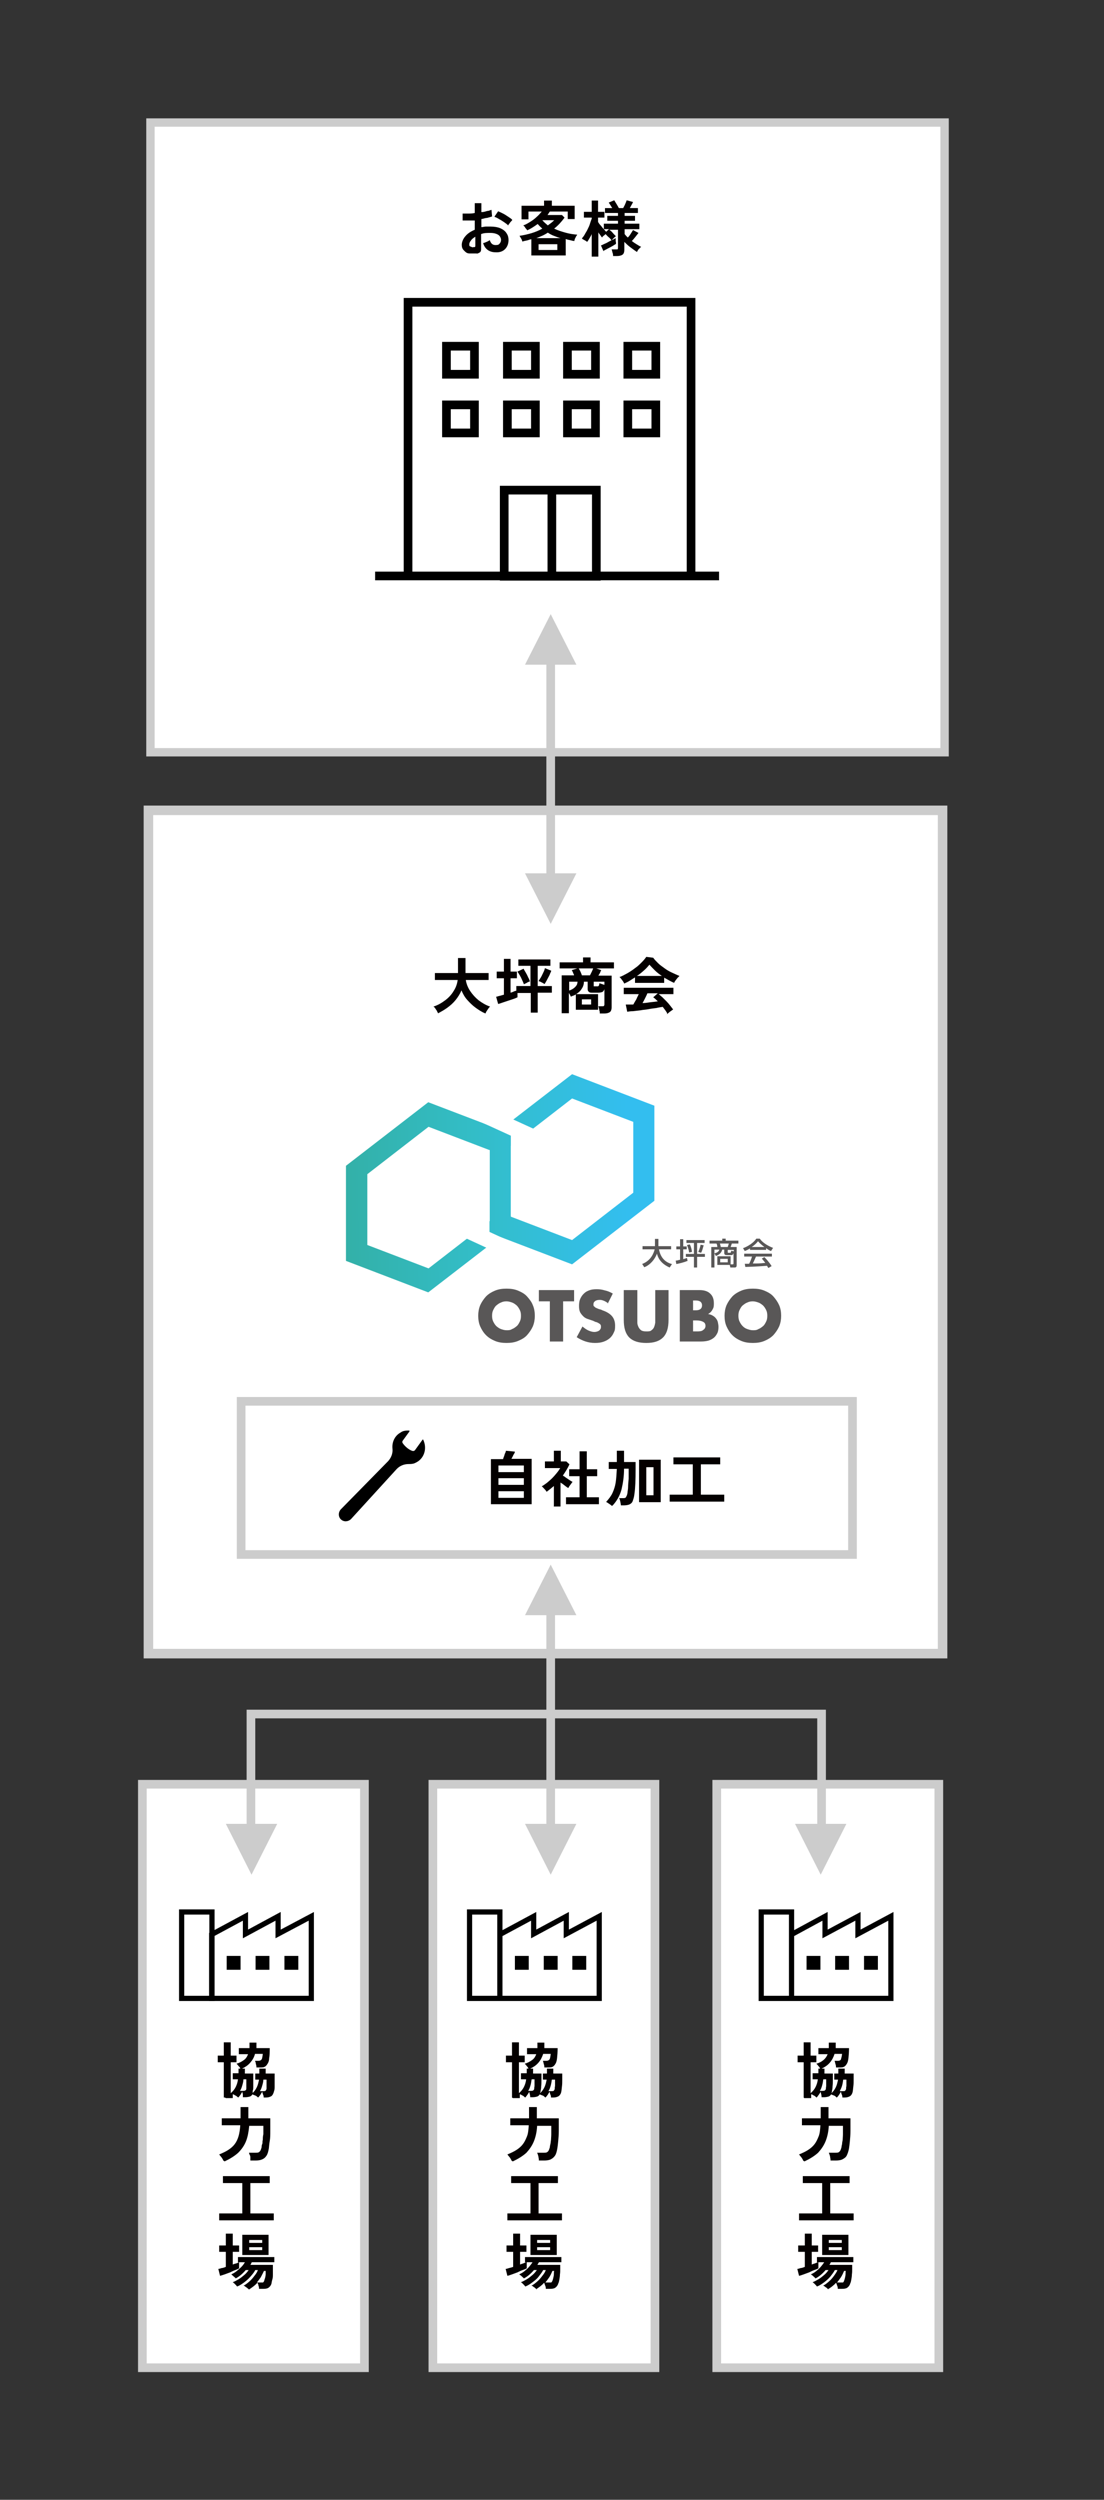 <svg xmlns="http://www.w3.org/2000/svg" viewBox="0 0 382.3 865"><rect x="0" y="0" width="382.3" height="865" fill="#333333" stroke="none"/><defs><linearGradient id="a" x1="124.2" x2="230.8" y1="675.3" y2="675.3" gradientTransform="matrix(.981 -.193 -.007 -1.018 -4.4 1132.4)" gradientUnits="userSpaceOnUse"><stop offset="0" stop-color="#009a8c"/><stop offset=".5" stop-color="#00adba"/><stop offset="1" stop-color="#00aeeb"/></linearGradient></defs><path fill="#fff" stroke="#ccc" stroke-miterlimit="10" stroke-width="3.3" d="M51.4 280.4h275v291.8h-275z"/><path fill="#fff" stroke="#ccc" stroke-miterlimit="10" stroke-width="3" d="M83.5 484.9h211.7v53H83.5z"/><path fill="#fff" stroke="#ccc" stroke-miterlimit="10" stroke-width="2.9" d="M52.1 42.4h275v217.9h-275z"/><path fill="#fff" stroke="#ccc" stroke-miterlimit="10" stroke-width="3" d="M248.2 617.4h76.9v201.9h-76.9zm-98.3 0h76.9v201.9h-76.9zm-100.6 0h76.9v201.9H49.3z"/><path fill="none" stroke="#000" stroke-miterlimit="10" stroke-width="1.8" d="M62.9 661.6h10.5v29.9H62.9z"/><path fill="none" stroke="#000" stroke-miterlimit="10" stroke-width="1.8" d="M96.3 669.2v-6.1L85 669.2v-6.1l-11.7 6.3v22.1h34.5v-28.4z"/><path d="M78.5 676.8h4.8v4.8h-4.8zm10 0h4.8v4.8h-4.8zm10 0h4.8v4.8h-4.8z"/><path fill="none" stroke="#ccc" stroke-miterlimit="10" stroke-width="3" d="M190.7 552.9v80"/><path fill="#ccc" d="m199.6 631.1-8.9 17.6-8.9-17.6zm-17.8-72.2 8.9-17.5 8.9 17.5z"/><path fill="none" stroke="#ccc" stroke-miterlimit="10" stroke-width="3" d="M190.7 223.9v80"/><path fill="#ccc" d="m199.6 302.2-8.9 17.5-8.9-17.5zM181.8 230l8.9-17.5 8.9 17.5zm111.3 401.1-8.9 17.6-8.9-17.6zm-197.1 0-8.9 17.6-8.9-17.6z"/><path fill="none" stroke="#ccc" stroke-miterlimit="10" stroke-width="3" d="M86.9 637.7v-44.6h197.6v44.6"/><path fill="#040000" d="M77.5 725.8v-12.2h-2.1v-2.3h2.1v-4.6h2.4v4.6h2v2.3h-2v10.7c.7-.6 1.3-1.3 1.7-2.1s.7-1.7.8-2.7h-1.8v-2.1h2v-1.6h.6c0-.3-.3-.6-.6-.9-.2-.3-.5-.6-.7-.8 1.1-.3 1.9-.8 2.6-1.3s1.1-1.2 1.4-2h-3.2v-2.1h3.7v-1.9h2.4v1.9h4.6c0 1.4 0 2.6-.2 3.5 0 .9-.3 1.6-.6 2-.3.5-.6.8-1 1s-.9.2-1.6.2h-1.2c0-.3 0-.7-.2-1.2 0-.5-.2-.8-.3-1.1h1.2c.5 0 .9-.2 1.1-.5s.3-1 .4-1.9h-2.7c-.3 1.2-.9 2.2-1.7 3.1s-1.7 1.5-2.8 2h1v1.7h2.9v4.4c0 .7 0 1.2-.2 1.6v.5c0 .2 0 .3-.2.4.7-.6 1.2-1.3 1.6-2.1s.6-1.7.8-2.7h-1.3v-2.1h1.4v-1.7H92v1.7h3.1v4.4c0 .7 0 1.2-.2 1.7-.2.8-.5 1.4-.9 1.7-.5.3-1.1.5-1.9.5h-.8c0-.3 0-.6-.2-1s-.2-.8-.3-1c-.2.3-.4.7-.6 1s-.5.7-.8 1c0 0-.3-.2-.5-.4s-.5-.3-.8-.4-.5-.2-.7-.3c-.2.4-.6.7-1 .8s-.9.2-1.5.2h-.8v-.9c0-.4-.2-.7-.2-1-.4.7-.8 1.4-1.4 2 0 0-.3-.2-.5-.4s-.5-.3-.7-.4c-.2-.2-.5-.3-.7-.3v1.3h-2.4l-.3-.2zm5.8-2.3h.8c.4 0 .7 0 .9-.2.2 0 .3-.3.3-.7v-3.1h-1c0 .7-.2 1.4-.4 2.1s-.4 1.3-.8 1.9zm6.9.1h.9c.4 0 .8 0 .9-.2s.3-.3.3-.7v-3.1h-1.1c0 .7-.2 1.4-.4 2.1s-.4 1.3-.8 1.9zm-12.8 24.1c-.2-.4-.4-.8-.7-1.2s-.6-.7-.8-1c1.2-.5 2.3-1 3.2-1.6s1.6-1.2 2.2-2 1-1.7 1.3-2.7.5-2.3.6-3.8h-6.4V733h6.5v-3.9H86v3.9h7.6v4.3c0 1.4 0 2.5-.2 3.6s-.2 1.8-.3 2.5c-.2 1.1-.4 1.9-.8 2.5s-.8 1-1.5 1.3-1.4.4-2.4.4h-1.7v-.9c0-.3 0-.7-.2-1s-.2-.6-.3-.8h2.3c.6 0 1.1 0 1.4-.4.3-.2.5-.8.7-1.5 0-.3 0-.7.2-1.1s0-.9.2-1.4c0-.5 0-1.2.2-2v-2.9h-4.9c-.2 2-.5 3.8-1.1 5.3s-1.5 2.8-2.7 4c-1.2 1.1-2.8 2.1-4.7 3l-.3-.2Zm-1.5 20.6v-2.4h8v-10.5h-6.7V753h16.2v2.4h-6.7v10.5h8.1v2.4zm10.2 23.8s-.3-.2-.5-.4-.5-.3-.7-.5-.4-.3-.6-.3c.7-.3 1.3-.8 2-1.4s1.3-1.3 1.8-2c.6-.7 1-1.4 1.2-2h-.9c-.4.8-1 1.5-1.7 2.3s-1.4 1.4-2.2 2-1.6 1.1-2.4 1.4c0 0-.2-.3-.4-.5l-.6-.6c-.2-.2-.4-.3-.5-.4.6-.2 1.3-.6 2-1s1.4-1 2-1.5 1.1-1.1 1.5-1.7h-1c-.5.6-1.1 1.2-1.7 1.7s-1.2.9-1.8 1.2c0-.2-.4-.4-.7-.7s-.6-.5-.8-.7c.6-.3 1.2-.6 1.8-1.1s1.1-.9 1.7-1.5.9-1.1 1.2-1.6h-2v2.1c-.3.2-.8.4-1.3.6-.6.2-1.2.5-1.8.8-.6.2-1.3.5-1.9.7s-1.2.4-1.6.5l-.6-2.4c.4 0 .8-.2 1.2-.3.4 0 .9-.2 1.4-.4v-5.2h-2.3V777h2.3v-4.1h2.4v4.1h2.2v2.2h-2.2v4.4c.4-.2.8-.3 1.2-.4s.7-.3.9-.4h-.3V781H95v1.8h-7.8s-.2.3-.2.4-.2.3-.3.5h7.8v3.3c0 .6 0 1.2-.2 1.8s-.2 1-.3 1.4c-.2.7-.6 1.1-1 1.4s-1 .4-1.8.4h-1.5c0-.3 0-.7-.2-1.1 0-.4-.2-.8-.4-1-.4.5-.9.9-1.4 1.3s-1 .7-1.4 1h-.2Zm-2.2-11.8v-7H93v7zm2.4-4.2h4.5v-1h-4.5zm0 2.5h4.5v-1h-4.5zm2.6 11.2h2.2s.3-.3.4-.6c0-.2.2-.6.3-1s.2-.9.2-1.3v-1.1h-.6c-.3.7-.7 1.4-1.1 2.2-.5.7-1 1.4-1.5 2v-.2Z"/><path fill="none" stroke="#000" stroke-miterlimit="10" stroke-width="1.8" d="M162.6 661.6h10.5v29.9h-10.5zm33.5 7.6v-6.1l-11.3 6.1v-6.1l-11.7 6.3v22.1h34.4v-28.4z"/><path d="M178.3 676.8h4.8v4.8h-4.8zm10 0h4.8v4.8h-4.8zm9.9 0h4.8v4.8h-4.8z"/><path fill="#040000" d="M177.3 725.8v-12.2h-2.1v-2.3h2.1v-4.6h2.4v4.6h2v2.3h-2v10.7c.7-.6 1.3-1.3 1.7-2.1s.7-1.7.8-2.7h-1.8v-2.1h2v-1.6h.6q-.15-.45-.6-.9c-.2-.3-.5-.6-.7-.8 1.1-.3 1.9-.8 2.6-1.3s1.1-1.2 1.4-2h-3.2v-2.1h3.6v-1.9h2.4v1.9h4.6c0 1.4-.1 2.6-.2 3.5s-.3 1.6-.6 2c-.3.5-.6.8-1 1s-.9.2-1.6.2h-1.2c0-.3 0-.7-.2-1.2-.1-.5-.2-.8-.3-1.1h1.2c.5 0 .9-.2 1.1-.5s.3-1 .4-1.9h-2.6c-.4 1.2-.9 2.2-1.7 3.1s-1.7 1.5-2.8 2h1v1.7h2.9v2.2c0 .8 0 1.5-.1 2.2 0 .7-.1 1.2-.2 1.6 0 .2 0 .3-.1.5s-.1.3-.2.4c.7-.6 1.2-1.3 1.6-2.1s.6-1.7.8-2.7H188v-2.1h1.4v-1.7h2.2v1.7h3.1v2.2c0 .8 0 1.5-.1 2.2s-.1 1.2-.2 1.7c-.1.8-.5 1.4-.9 1.7-.5.3-1.1.5-1.9.5h-.8c0-.3 0-.6-.2-1s-.2-.8-.3-1c-.2.3-.4.7-.6 1s-.5.7-.8 1c-.1 0-.3-.2-.5-.4s-.5-.3-.8-.4-.5-.2-.7-.3c-.2.4-.6.7-1 .8s-.9.2-1.5.2h-.8c0-.2 0-.5-.1-.9s-.2-.7-.2-1c-.4.7-.9 1.4-1.4 2-.1 0-.3-.2-.5-.4s-.5-.3-.7-.4c-.2-.2-.5-.3-.7-.3v1.3h-2.4zm5.7-2.3h.8c.4 0 .7 0 .9-.2s.3-.3.3-.7.1-.5.1-.9v-2.2h-1c-.1.7-.2 1.4-.4 2.1s-.4 1.3-.8 1.9Zm7 .1h.9c.4 0 .8 0 .9-.2s.3-.3.3-.7 0-.5.1-.9v-2.2h-1.1c-.1.7-.2 1.4-.4 2.1s-.4 1.3-.8 1.9zm-12.8 24.1c-.2-.4-.4-.8-.7-1.2s-.6-.7-.8-1c1.2-.5 2.3-1 3.2-1.6s1.6-1.2 2.2-2 1-1.7 1.4-2.7.5-2.3.6-3.8h-6.4V733h6.5v-3.9h2.7v3.9h7.6v4.3c0 1.4-.1 2.5-.2 3.6s-.2 1.8-.3 2.5c-.2 1.1-.4 1.9-.8 2.5s-.9 1-1.5 1.3-1.4.4-2.4.4h-1.7c0-.3 0-.6-.1-.9 0-.3-.1-.7-.2-1s-.2-.6-.3-.8h2.3c.6 0 1.1 0 1.4-.4.3-.2.5-.8.7-1.5 0-.3.1-.7.2-1.1s.1-.9.2-1.4c0-.5.1-1.2.1-2v-2.9H186c-.1 2-.5 3.8-1.1 5.3s-1.5 2.8-2.6 4c-1.2 1.1-2.8 2.1-4.7 3zm-1.5 20.6v-2.4h8v-10.5H177V753h16.2v2.4h-6.7v10.5h8.1v2.4zm10.1 23.8c-.1 0-.3-.2-.5-.4s-.5-.3-.7-.5-.4-.3-.6-.3c.7-.3 1.3-.8 2-1.4s1.3-1.3 1.8-2c.6-.7 1-1.4 1.2-2h-.9c-.4.8-1 1.5-1.6 2.3s-1.4 1.4-2.2 2-1.6 1.1-2.4 1.4c0 0-.2-.3-.4-.5l-.6-.6c-.2-.2-.4-.3-.5-.4.6-.2 1.3-.6 2-1s1.4-1 2-1.5 1.1-1.1 1.5-1.7h-1c-.5.6-1.1 1.2-1.7 1.7s-1.2.9-1.8 1.2c-.1-.2-.4-.4-.7-.7s-.6-.5-.9-.7c.6-.3 1.2-.6 1.8-1.1s1.1-.9 1.6-1.5.9-1.1 1.2-1.6h-2v2.1c-.3.2-.8.4-1.4.6s-1.2.5-1.8.8c-.6.2-1.3.5-1.9.7s-1.1.4-1.6.5l-.6-2.4c.4 0 .8-.2 1.2-.3s.9-.2 1.4-.4v-5.2h-2.3V777h2.3v-4.1h2.4v4.1h2.2v2.2h-2.2v4.4c.4-.2.8-.3 1.1-.4s.7-.3.9-.4h-.3V781h12.6v1.8h-7.8s-.1.3-.2.4-.2.3-.3.5h7.9v1.5c0 .6 0 1.2-.1 1.8 0 .6-.1 1.2-.2 1.8s-.2 1-.4 1.4c-.2.7-.6 1.1-1 1.4s-1 .4-1.8.4H189c0-.3 0-.7-.2-1.1s-.2-.8-.4-1c-.4.5-.9.9-1.4 1.3s-1 .7-1.4 1h.2Zm-2.1-11.8v-7h9.1v7zm2.3-4.2h4.5v-1H186zm0 2.5h4.5v-1H186zm2.7 11.2h2.2s.3-.3.4-.6c.1-.2.2-.6.3-1s.2-.9.2-1.3 0-.8.1-1.1h-.6c-.3.7-.6 1.4-1.1 2.2-.5.7-1 1.4-1.5 2z"/><path fill="none" stroke="#000" stroke-miterlimit="10" stroke-width="1.8" d="M263.6 661.6h10.5v29.9h-10.5zm33.5 7.6v-6.1l-11.4 6.1v-6.1l-11.6 6.3v22.1h34.4v-28.4z"/><path d="M279.3 676.8h4.8v4.8h-4.8zm9.9 0h4.8v4.8h-4.8zm10 0h4.8v4.8h-4.8z"/><path fill="#040000" d="M278.3 725.8v-12.2h-2.1v-2.3h2.1v-4.6h2.4v4.6h2v2.3h-2v10.7c.7-.6 1.3-1.3 1.7-2.1s.7-1.7.8-2.7h-1.8v-2.1h2v-1.6h.6q-.15-.45-.6-.9c-.2-.3-.5-.6-.7-.8 1.1-.3 1.9-.8 2.5-1.3s1.1-1.2 1.4-2h-3.2v-2.1h3.6v-1.9h2.4v1.9h4.6c0 1.4-.1 2.6-.2 3.5s-.3 1.6-.6 2c-.3.5-.6.8-1 1s-.9.2-1.5.2h-1.2c0-.3 0-.7-.2-1.2-.1-.5-.2-.8-.3-1.1h1.2c.5 0 .9-.2 1-.5s.3-1 .4-1.9H289c-.4 1.2-.9 2.2-1.7 3.1s-1.7 1.5-2.8 2h1v1.7h2.9v2.2c0 .8 0 1.5-.1 2.2 0 .7-.1 1.2-.2 1.6 0 .2 0 .3-.1.5 0 .2-.1.3-.2.4.7-.6 1.2-1.3 1.6-2.1s.6-1.7.8-2.7h-1.3v-2.1h1.4v-1.7h2.2v1.7h3.1v2.2c0 .8 0 1.5-.1 2.2s-.1 1.2-.2 1.7c-.1.8-.5 1.4-.9 1.7-.5.3-1.1.5-1.9.5h-.8c0-.3 0-.6-.2-1s-.2-.8-.3-1c-.2.3-.4.7-.6 1s-.5.7-.8 1c-.1 0-.3-.2-.5-.4s-.5-.3-.8-.4-.5-.2-.7-.3c-.2.4-.6.7-1 .8s-.9.2-1.5.2h-.8c0-.2 0-.5-.1-.9s-.2-.7-.2-1c-.4.7-.9 1.4-1.4 2-.1 0-.3-.2-.5-.4s-.5-.3-.7-.4c-.2-.2-.5-.3-.7-.3v1.3h-2.4zm5.7-2.3h.8c.4 0 .7 0 .9-.2s.3-.3.3-.7.1-.5.1-.9v-2.2h-1c-.1.7-.2 1.4-.4 2.1s-.4 1.3-.8 1.9zm6.9.1h.9c.5 0 .8 0 .9-.2s.3-.3.3-.7 0-.5.1-.9v-2.2H292c-.1.7-.2 1.4-.4 2.1s-.5 1.3-.8 1.9zm-12.7 24.1c-.2-.4-.4-.8-.7-1.2s-.6-.7-.8-1c1.2-.5 2.3-1 3.2-1.6s1.6-1.2 2.2-2 1-1.7 1.4-2.7.5-2.3.6-3.8h-6.4V733h6.5v-3.9h2.7v3.9h7.6v4.3c0 1.4-.1 2.5-.2 3.6s-.2 1.8-.3 2.5c-.2 1.1-.5 1.9-.8 2.5s-.9 1-1.5 1.3-1.4.4-2.4.4h-1.7c0-.3 0-.6-.1-.9 0-.3-.1-.7-.2-1s-.2-.6-.3-.8h2.3c.6 0 1.1 0 1.4-.4.3-.2.5-.8.7-1.5 0-.3.1-.7.2-1.1 0-.4.1-.9.2-1.4 0-.5.1-1.2.1-2v-2.9H287c-.1 2-.5 3.8-1.1 5.3s-1.5 2.8-2.6 4c-1.2 1.1-2.8 2.1-4.7 3zm-1.5 20.6v-2.4h8v-10.5H278V753h16.2v2.4h-6.7v10.5h8.1v2.4zm10.1 23.8c-.1 0-.3-.2-.5-.4s-.5-.3-.7-.5-.4-.3-.6-.3c.7-.3 1.3-.8 2-1.4s1.3-1.3 1.8-2 1-1.4 1.2-2h-.9c-.4.8-1 1.5-1.6 2.3-.7.8-1.4 1.4-2.2 2s-1.6 1.1-2.4 1.4c0 0-.2-.3-.4-.5l-.6-.6c-.2-.2-.4-.3-.5-.4.6-.2 1.3-.6 2-1s1.4-1 2-1.5 1.1-1.1 1.5-1.7h-1c-.5.6-1.1 1.2-1.7 1.7s-1.2.9-1.8 1.2c-.1-.2-.4-.4-.7-.7s-.6-.5-.9-.7c.6-.3 1.2-.6 1.8-1.1s1.1-.9 1.6-1.5.9-1.1 1.2-1.6h-2v2.1c-.3.2-.8.4-1.4.6s-1.2.5-1.8.8c-.6.2-1.3.5-1.9.7s-1.1.4-1.6.5l-.6-2.4c.4 0 .8-.2 1.2-.3.4 0 .9-.2 1.4-.4v-5.2h-2.3V777h2.3v-4.1h2.4v4.1h2.2v2.2h-2.2v4.4c.4-.2.8-.3 1.1-.4s.7-.3 1-.4h-.3V781h12.6v1.8h-7.8s-.1.3-.2.4c0 .2-.2.3-.3.5h7.9v1.5c0 .6 0 1.2-.1 1.8 0 .6-.1 1.2-.2 1.8s-.2 1-.4 1.4c-.2.7-.6 1.1-1 1.4s-1 .4-1.8.4h-1.5c0-.3 0-.7-.2-1.1s-.2-.8-.4-1c-.4.5-.9.9-1.4 1.3s-1 .7-1.5 1h.2Zm-2.1-11.8v-7h9.1v7zm2.3-4.2h4.5v-1H287zm0 2.5h4.5v-1H287zm2.7 11.2h2.2c.1 0 .3-.3.4-.6.1-.2.2-.6.3-1s.2-.9.2-1.3 0-.8.1-1.1h-.6c-.3.7-.6 1.4-1.1 2.2-.5.7-1 1.4-1.5 2zm-138-439.2c-.1-.2-.3-.5-.4-.8l-.6-.9q-.3-.45-.6-.6c1.6-.5 2.9-1.3 4.1-2.2s2.2-2 2.9-3.2c.8-1.2 1.2-2.5 1.4-3.8h-7.9v-2.4h8v-5.2h2.6v5.2h8v2.4h-7.9c.2 1.3.7 2.6 1.5 3.8s1.8 2.3 2.9 3.2c1.2.9 2.5 1.7 4 2.2-.2.2-.4.4-.6.7l-.6.9c-.2.3-.3.6-.4.8-1.2-.5-2.3-1.2-3.4-2s-2-1.7-2.9-2.7-1.5-2.1-2-3.3c-.5 1.2-1.2 2.3-2 3.3s-1.8 1.9-2.9 2.7-2.2 1.4-3.3 2Zm32.1-.1v-6.9h-4.6v1.5q-.6.3-1.5.6l-1.8.6-1.8.6c-.6.2-1.1.4-1.6.5l-.7-2.5c.3 0 .7-.2 1.2-.3s1-.3 1.5-.4v-5.7H172v-2.3h2.5v-4.4h2.3v4.4h2.2v2.3h-2.2v5c.4-.1.7-.2 1.1-.4s.6-.2.9-.3v-1.6h4.9v-7h-4.2V332h11.1v2.2h-4.4v7h4.9v2.3h-4.9v6.9h-2.5.1Zm-2.4-9.9c-.1-.5-.4-1-.6-1.5s-.5-1.1-.8-1.6-.6-1-.8-1.3l2.1-1c.2.4.5.9.8 1.4s.6 1.1.8 1.6c.3.5.5 1 .6 1.4-.3.1-.7.2-1.1.5zm7.2-.1c-.2-.1-.4-.2-.7-.4-.3-.1-.5-.3-.8-.4s-.5-.2-.6-.2c.2-.4.5-.8.8-1.3s.5-1 .8-1.6.5-1.1.6-1.6l2.2.9c-.1.4-.4.9-.6 1.5-.3.6-.6 1.1-.9 1.7s-.6 1-.8 1.4m19.1 10.1c0-.2 0-.5-.1-.8s-.1-.6-.2-.9-.1-.5-.2-.7h1.3c.3 0 .5 0 .6-.1s.2-.3.2-.5v-5.3c-.2.5-.4.8-.8 1-.4.1-.9.2-1.5.2h-1.7c-.7 0-1.1 0-1.4-.3s-.4-.5-.4-.9v-2.6h-1.3c0 1-.3 1.8-.8 2.5-.4.7-1.1 1.3-1.9 1.8h7.6v5.4h-7.7v-5.3c-.2.1-.5.3-.8.4s-.6.2-.9.4c-.2-.4-.4-.9-.7-1.3v7h-2.5v-13.1h4.3c-.1-.4-.3-.7-.4-1s-.3-.6-.4-.8l1.9-.6h-6.1V333h8.1v-1.7h2.6v1.7h8.1v2.1h-6.1l1.7.6c-.1.2-.3.5-.4.9-.2.3-.4.7-.6 1h4.6v11c0 .7-.2 1.3-.6 1.6s-1.1.5-1.9.5h-1.6Zm-10.7-7.8q1.35-.45 2.1-1.2c.75-.75.8-1.1.9-1.9h-2.9v3.2h-.1Zm4.5-5.3h2.8l.6-1.2c.2-.4.4-.9.5-1.2h-5c.2.3.4.7.6 1.1.2.5.4.9.5 1.3m0 10.1h3.2v-1.8h-3.2zm4.5-6.3h1.1c.1 0 .2-.2.3-.3s.1-.4.2-.8c.2.1.5.2.8.3l.9.3v-1.1h-3.7v1.6zm10.1-1.1c-.1-.2-.2-.4-.4-.7s-.4-.5-.6-.8-.4-.5-.6-.6c.9-.3 1.8-.8 2.7-1.3s1.8-1.1 2.7-1.8c.9-.6 1.6-1.3 2.3-2s1.2-1.3 1.6-1.9l2.4.3c.4.6 1 1.2 1.7 1.9s1.5 1.2 2.3 1.8 1.7 1.1 2.6 1.5 1.7.8 2.5 1.1l-.7.7c-.2.3-.5.6-.7.9s-.4.5-.4.8c-.6-.2-1.1-.5-1.7-.8s-1.2-.7-1.8-1v1.8h-10.1v-1.9c-.6.4-1.3.8-1.9 1.2s-1.2.6-1.7.9h-.2Zm15 10.5c-.2-.3-.4-.7-.7-1.1l-.9-1.2c-.6.1-1.4.2-2.2.4-.8.1-1.7.2-2.7.4s-1.9.2-2.8.4c-.9.1-1.8.2-2.6.3-.8 0-1.5.1-2 .2l-.5-2.5h2.6c.3-.5.6-1.1 1-1.7.3-.7.6-1.3.9-1.9H216v-2.2h17.2v2.2h-5.1c.4.3.8.7 1.3 1.1l1.4 1.4c.5.5.9 1 1.3 1.5s.7.9 1 1.3c-.2.1-.4.3-.7.5s-.6.4-.8.6-.5.4-.6.6v-.3zm-10.8-13h8.9c-.9-.6-1.7-1.2-2.4-1.9s-1.4-1.4-1.9-2c-.5.6-1.1 1.3-1.9 2s-1.6 1.4-2.6 2h-.1Zm2.2 9.4c.9 0 1.9-.2 2.8-.3s1.8-.2 2.5-.3c-.6-.6-1.1-1.1-1.6-1.4l1.6-1.4h-3.6c-.2.5-.5 1.1-.8 1.7s-.6 1.2-.9 1.7M165.3 87.7h-2.8c-.9 0-1.4-.6-1.9-1.1s-.7-1.1-.7-1.9.4-2 1.2-2.9c.8-1 1.9-1.7 3.3-2.3v-3.2h-4.2v-2.4h1.8c.8 0 1.6 0 2.4-.2v-3.4h2.3v3.1c.7 0 1.4-.2 2-.4.6 0 1.1-.3 1.5-.4l.2 2.3c-.5.2-1.1.3-1.7.5-.6 0-1.3.3-2 .4v2.8c.5 0 1-.2 1.5-.2h1.7c1.3 0 2.5.2 3.4.6s1.7 1 2.1 1.7c.5.7.7 1.5.7 2.3 0 1.3-.4 2.4-1.2 3.2s-1.9 1.2-3.3 1.1c-1.1 0-2-.3-2.7-.8s-1.3-1.3-1.6-2.4c.3 0 .7-.2 1.2-.4s.8-.4 1.1-.6c.4 1.2 1 1.7 2 1.7s1.1-.2 1.4-.5.5-.8.5-1.3-.3-1.3-.9-1.7-1.5-.7-2.8-.7-2.2 0-3.2.4v5.2c0 .5-.1.9-.4 1.1s-.6.4-1.2.5h.3Zm-1.5-2.2h.6c.1 0 .2-.2.2-.4v-3.2c-.6.4-1.2.8-1.5 1.3-.4.5-.6.9-.6 1.4s.1.6.4.7.6.3 1 .3ZM176 78c-.3-.3-.8-.7-1.4-1.1s-1.2-.8-1.8-1.1c-.6-.4-1.1-.6-1.6-.8l1.3-1.9c.5.2 1.1.5 1.7.8s1.2.7 1.8 1.1 1.1.7 1.4 1.1c-.1.2-.3.4-.5.6s-.4.5-.6.8c-.2.2-.3.4-.4.6h.1Zm8 10.5v-5.7c-.5 0-1 .3-1.5.4s-1.1.2-1.6.4c-.1-.3-.2-.7-.4-1s-.4-.7-.6-1c1.4-.2 2.7-.5 4.1-.9 1.3-.4 2.6-.9 3.8-1.6-.6-.5-1.1-1-1.6-1.6-1.1.8-2.3 1.6-3.6 2.2 0 0-.2-.3-.4-.5s-.3-.4-.5-.7-.4-.4-.5-.5c.9-.3 1.7-.8 2.5-1.3s1.6-1.1 2.2-1.7c.7-.6 1.2-1.2 1.7-1.8H183v2.7h-2.4v-4.7h7.8v-1.8h2.7v1.8h7.9v4.6h-2.4v-2.6h-6.2c-.1.2-.3.4-.4.6s-.3.4-.4.6h5l.9.9c-1.1 1.5-2.3 2.8-3.6 3.8 1.2.6 2.5 1 3.9 1.4s2.8.6 4.1.7c-.1.2-.3.4-.4.6l-.4.8c-.1.2-.2.6-.2.8-.5 0-1-.2-1.5-.3s-1-.2-1.5-.4v5.7H184Zm1.5-6.1h8.6c-.8-.2-1.5-.5-2.3-.8s-1.5-.7-2.1-1.1c-.6.4-1.3.8-2 1.1s-1.4.6-2.2.9Zm1 4.1h6.5v-2h-6.5zm3.2-8.5 1.2-.9c.4-.3.7-.6 1-.9h-4.1c.5.6 1.2 1.2 1.9 1.8m15.2 10.6V81c-.2.5-.5 1-.8 1.5s-.5.9-.8 1.2q-.3-.3-.9-.6c-.6-.3-.7-.4-.9-.6.3-.4.7-.8 1-1.4s.7-1.1 1-1.8c.3-.6.6-1.2.8-1.9s.4-1.2.6-1.7v-.4h-2.7v-2h2.7v-3.9h2.2v3.9h2.2v2h-2.2v1.5c.2.3.4.7.8 1.1s.6.8 1 1.2.7.8 1 1.1l1-.9h-1.8v-1.9h4.9v-1h-3.7v-1.7h3.7v-1h-4.5V72h2.5c-.4-.7-.8-1.3-1.2-1.9l1.9-.8c.2.3.5.8.8 1.3s.6 1 .8 1.4h1.5c.2-.4.5-.9.7-1.4s.4-.9.5-1.3l2.2.6c-.1.3-.3.7-.5 1-.2.4-.4.7-.6 1.1h2.8v1.7h-4.6v1h3.6v1.7h-3.6v1h5.1v1.9h-5.1V81c.2.2.3.4.5.6l.6.6c.4-.4.7-.8 1-1.3s.6-.9.8-1.3l1.9 1c-.3.4-.7.9-1.1 1.4s-.8 1-1.2 1.4c.5.4 1.1.8 1.6 1.1s1.1.7 1.6.9l-.8.8c-.3.3-.5.7-.6 1-.8-.5-1.6-1.1-2.4-1.7s-1.4-1.2-2-1.8v2.8c0 .7-.2 1.3-.6 1.6s-1.1.5-1.9.5h-1.4c0-.3 0-.7-.2-1.2-.1-.5-.2-.8-.3-1.1h2c.1 0 .2-.3.2-.5v-6.3h-3c.4.3.8.6 1.2 1.1s.8.8 1.1 1.2c-.2 0-.5.3-.8.6s-.5.5-.7.8c-.3-.4-.6-.8-1-1.1s-.8-.8-1.1-1.1c-.2.2-.4.4-.7.6s-.4.4-.5.6c-.2-.2-.4-.5-.6-.8s-.5-.6-.7-1v8.4h-2.3zM209 87l-.9-2.1c.3 0 .7-.3 1.2-.5s.9-.4 1.4-.7 1-.5 1.4-.7.8-.4 1.1-.6v.6c0 .3 0 .6.1.8v.6c-.3.2-.8.5-1.3.8-.6.3-1.1.6-1.7.9s-1.1.6-1.5.8h.2Zm-39 433.6v-15.7h4.2c.1-.3.2-.7.4-1.1.1-.4.2-.8.4-1.1.1-.3.2-.6.2-.7l3.1.3c0 .3-.2.7-.5 1.1-.2.5-.5 1-.7 1.4h7v15.7H170Zm2.6-11.2h8.8v-2.3h-8.8zm0 4.4h8.8v-2.3h-8.8zm0 4.5h8.8V516h-8.8zm19.2 2.9v-7c-.4.3-.8.7-1.2 1s-.9.7-1.3 1c-.2-.3-.4-.6-.8-1s-.6-.7-.9-.9c.6-.3 1.1-.7 1.8-1.2.6-.5 1.2-1 1.8-1.6s1.1-1.2 1.6-1.8.9-1.2 1.2-1.7h-5.3v-2.3h3.1V502h2.4v3.7h1.9l1.1 1c-.6 1.3-1.4 2.6-2.3 3.9.4.2.8.5 1.2.8s.8.5 1.2.8.7.4 1 .6c-.1 0-.3.3-.5.6s-.4.5-.6.8-.3.5-.4.7c-.4-.2-.8-.5-1.3-.9s-.9-.7-1.4-1v8.3h-2.4Zm4.2-.7v-2.4h4.7v-7.3h-3.6v-2.4h3.6v-6.2h2.5v6.2h3.6v2.4h-3.6v7.3h4.2v2.4h-11.5zm15.9.6c-.2-.2-.6-.5-.9-.7-.4-.3-.8-.5-1.1-.7.9-1 1.7-2 2.2-3.1s.9-2.3 1.1-3.6.3-2.9.4-4.7h-2.8v-2.4h2.8V502h2.5v3.9h4v2.4c0 3.8-.1 6.6-.4 8.6-.1 1.1-.4 1.9-.6 2.5s-.7 1-1.2 1.2-1.2.3-2 .3h-.9c0-.3-.1-.8-.2-1.3s-.2-.9-.4-1.2h1.3c.5 0 .9 0 1.1-.4s.4-.7.5-1.5c0-.5.2-1.1.2-1.9s.1-1.8.2-2.9v-3.5h-1.6c0 2.8-.4 5.2-.9 7.3-.6 2.1-1.6 3.9-3.1 5.5h-.2Zm9.4-1.3v-14.7h7.5v14.7zm2.5-2.4h2.5v-9.7h-2.5zm8.1 2.2v-2.4h8v-10.5h-6.7v-2.4h16.2v2.4h-6.7v10.5h8.1v2.4z"/><path d="M146.6 498.2s-.2-.2-.3 0l-2.6 3.6c-.2.2-.4.3-.7.3-1-.2-2.6-1.3-3.6-2.8-.1-.2-.1-.5 0-.7l2.4-3.3s0-.3-.1-.3c-1 0-2.1 0-3 .7-2 1.1-3 3.3-2.8 5.5.2 1.6-.4 3.2-1.5 4.4L118 522.3c-.9 1-.9 2.5 0 3.4 1 1 2.5.9 3.5 0l15.8-17.3c1.1-1.2 2.6-1.8 4.2-1.8s2-.2 2.9-.7c2.6-1.5 3.5-4.8 2.2-7.6Z"/><path fill="#595757" d="M222.3 437.4c3.2-1.2 4.1-3.9 4.4-5.1h-4.2v-1.1h4.3v-2.5h1.2v2.5h4.4v1.1h-4.2c.4 2.3 1.7 4.4 4.5 5.1l-.8 1.2c-3.2-1.4-4.1-3.5-4.4-4.8-.7 1.9-2.3 3.9-4.4 4.7l-.7-1.1zm11.7-1.2c.4 0 .7-.1 1.5-.3v-3.6h-1.3v-1h1.3v-2.5h1.1v2.5h1.2v1h-1.2v3.4c.6-.2 1-.3 1.3-.4l.2 1c-1.2.5-2.8.9-3.9 1.1l-.2-1.1Zm10-7.1v1h-2.6v3.8h2.7v1h-2.7v3.7h-1.1v-3.7h-2.8v-1h2.8v-3.8h-2.6v-1zm-5.1 1.5c.5 1.1.7 2.1.7 2.6l-1 .2c0-.6-.2-1.2-.7-2.6zm4.8.2c-.3 1.1-.5 1.9-.9 2.7l-1-.3c.5-1.1.8-2.3.8-2.5l1 .2Zm4.7 6.9v-3h4.6v2.8h.7q.3 0 .3-.3v-3.6c-.2.7-.5.7-.9.7h-1.4c-.3 0-.9 0-.9-.7v-1.2h-.7c-.3 1.2-1.1 1.8-2.2 2.2l-.5-.9v4.9h-1.1v-7.1h2.1c0-.6-.2-1-.3-1.2h-2.4v-1h4.4v-.7h1.2v.7h4.4v1h-2.3c0 .2-.2.6-.4 1.2h2.1v6.3c0 .4-.1.8-.7.8h-1.5l-.2-.9h-4.4Zm-1-4c.7-.2 1.4-.4 1.7-1.3h-1.7zm4.6-2.2c.2-.5.3-1.1.4-1.2h-3.1c.2.6.2.8.3 1.2zm0 4.1h-2.6v1.2h2.6zm2.1-2.5v-.6H252v.8c0 .1 0 .2.2.2h.5c.3 0 .4 0 .5-.7l.9.2Zm5.6-1.1c-.8.5-1.3.7-1.8.9l-.6-1c1.7-.6 3.7-1.9 4.6-3.3h1.2c.8 1.2 2.5 2.4 4.6 3.2l-.7 1.1c-.5-.2-1.1-.5-1.7-1v.6h-5.6v-.6Zm6.3 6.7c-.1-.2-.2-.4-.4-.7-1.5.1-3.8.3-7.5.4l-.2-1.1h1.5c.3-.5.8-1.7 1-2.5h-2.7v-1h9.6v1h-5.5c-.4.9-.8 1.8-1.1 2.4 2 0 2.2 0 4.3-.2-.5-.7-.8-1-1.2-1.5l.9-.5c.3.3 1.5 1.5 2.5 3.1l-1 .6zm-1.3-7.2c-1.1-.8-2-1.7-2.2-2-.4.5-1 1.2-2.2 2zm-99.1 23.8c0-1.3.2-2.5.7-3.7.5-1.1 1.2-2.1 2-3 .9-.9 1.9-1.5 3.1-2s2.5-.7 4-.7 2.8.2 4 .7 2.3 1.1 3.1 2 1.6 1.9 2 3c.5 1.1.7 2.4.7 3.7s-.2 2.5-.7 3.7c-.5 1.1-1.2 2.1-2 3s-1.9 1.5-3.1 2-2.5.7-4 .7-2.8-.2-4-.7-2.2-1.1-3.1-2-1.5-1.9-2-3-.7-2.4-.7-3.7m4.8 0c0 .7.1 1.4.4 2s.6 1.1 1.1 1.6c.5.4 1 .8 1.6 1s1.2.4 1.9.4 1.3 0 1.9-.4c.6-.2 1.1-.6 1.6-1s.8-1 1.1-1.6.4-1.2.4-2-.1-1.4-.4-2-.6-1.1-1.1-1.6c-.5-.4-1-.8-1.6-1s-1.2-.4-1.9-.4-1.3.1-1.9.4c-.6.2-1.1.6-1.6 1s-.8 1-1.1 1.6-.4 1.2-.4 2m24.6-5v13.9h-4.6v-13.9h-3.8v-3.9h12.2v3.9zm15.6.7q-.75-.6-1.5-.9c-.75-.3-1-.3-1.5-.3s-1.1.1-1.5.4-.6.6-.6 1.1 0 .6.3.8c.2.2.4.4.7.5s.6.3 1 .4.8.2 1.1.4c1.5.5 2.6 1.2 3.3 2s1.1 1.9 1.1 3.3-.1 1.7-.5 2.5c-.3.7-.8 1.4-1.4 1.9s-1.3.9-2.2 1.2-1.8.4-2.9.4c-2.2 0-4.3-.7-6.3-2l2-3.7c.7.6 1.4 1.1 2.1 1.4s1.4.5 2 .5 1.3-.2 1.7-.5c.4-.4.6-.7.6-1.2s0-.5-.1-.7-.2-.4-.5-.5c-.2-.2-.5-.3-.9-.5-.4 0-.8-.3-1.3-.5l-1.8-.6q-.9-.3-1.5-.9c-.6-.6-.8-.9-1.1-1.4-.3-.6-.4-1.3-.4-2.2s.1-1.7.4-2.4q.45-1.05 1.2-1.8c.75-.75 1.2-.9 1.9-1.2.8-.3 1.6-.4 2.6-.4s1.8.1 2.8.4c1 .2 1.9.6 2.8 1.1l-1.8 3.6zm10.1-4.6v11.3c0 .6.2 1 .4 1.5.2.4.5.8.9 1.1s1 .4 1.8.4 1.4 0 1.8-.4c.4-.3.7-.6.9-1.1s.3-.9.4-1.5v-11.3h4.6v10.3c0 2.8-.6 4.8-1.9 6.1s-3.2 1.9-5.8 1.9-4.6-.6-5.9-1.9-1.9-3.3-1.9-6.1v-10.3zm14.6 0h6.9c1.6 0 2.9.4 3.7 1.2.9.8 1.3 1.9 1.3 3.4s-.2 1.6-.5 2.2-.8 1.1-1.5 1.5c.7.1 1.2.3 1.7.6s.8.6 1.1 1 .5.8.6 1.3.2 1 .2 1.5c0 .8-.1 1.6-.4 2.2s-.7 1.2-1.2 1.6-1.2.8-1.9 1c-.8.2-1.6.3-2.5.3h-7.4v-17.8zm4.7 7h.9c1.5 0 2.2-.6 2.2-1.7s-.7-1.7-2.2-1.7h-.9v3.5Zm0 7.3h1c1.2 0 2 0 2.5-.5.5-.3.8-.8.8-1.4s-.2-1.1-.8-1.4c-.5-.3-1.3-.5-2.5-.5h-1zm10.9-5.4c0-1.3.2-2.5.7-3.7.5-1.1 1.2-2.1 2-3 .9-.9 1.9-1.5 3.1-2s2.5-.7 4-.7 2.8.2 4 .7 2.3 1.1 3.1 2 1.5 1.9 2 3 .7 2.4.7 3.7-.2 2.5-.7 3.7c-.5 1.1-1.2 2.1-2 3-.9.9-1.9 1.5-3.1 2s-2.5.7-4 .7-2.8-.2-4-.7-2.2-1.1-3.1-2-1.5-1.9-2-3-.7-2.4-.7-3.7m4.8 0c0 .7.1 1.4.4 2s.6 1.1 1.1 1.6 1 .8 1.6 1 1.2.4 1.9.4 1.3 0 1.9-.4c.6-.2 1.1-.6 1.6-1s.8-1 1.1-1.6.4-1.2.4-2-.1-1.4-.4-2-.6-1.1-1.1-1.6c-.5-.4-1-.8-1.6-1s-1.2-.4-1.9-.4-1.3.1-1.9.4c-.6.2-1.1.6-1.6 1s-.8 1-1.1 1.6-.4 1.2-.4 2"/><path fill="url(#a)" d="m198.1 371.7-24.9 19.2-24.9-9.5-28.5 22v32.9l28.5 10.9 24.9-19.2 24.9 9.5 28.5-22v-32.9zm-28.5 50.8-21.2 16.4-21.2-8.1v-24.5l21.2-16.4 21.2 8.1zm49.7-9.8-21.2 16.4-21.2-8.1v-24.5l21.2-16.4 21.2 8.1z" opacity=".8" style="isolation:isolate"/><path fill="#fff" d="m167.3 388.6 13.8 6.3 5-3.7-15.1-6.9m-13.3 42.5 13.9 6.4 4.9-3.7-15-6.9"/><path fill="#fff" d="M176.9 391.4v29.4l8.2-27.2m-15.6 4.2v30.5l-8.1-5.6"/><g fill="none" stroke="#000" stroke-miterlimit="10" stroke-width="3"><path d="M141.3 104.6h98v94.7h-98zM249 199.3H129.9"/><path d="M174.6 169.6h31.9v29.8h-31.9zm1.1-49.8h9.7v9.7h-9.7zm20.8 0h9.7v9.7h-9.7zm20.9 0h9.7v9.7h-9.7zm-41.7 20.3h9.7v9.7h-9.7zm-21.1-20.3h9.7v9.7h-9.7zm0 20.3h9.7v9.7h-9.7zm41.9 0h9.7v9.7h-9.7zm20.9 0h9.7v9.7h-9.7zm-26.3 29.5v29.7"/></g></svg>